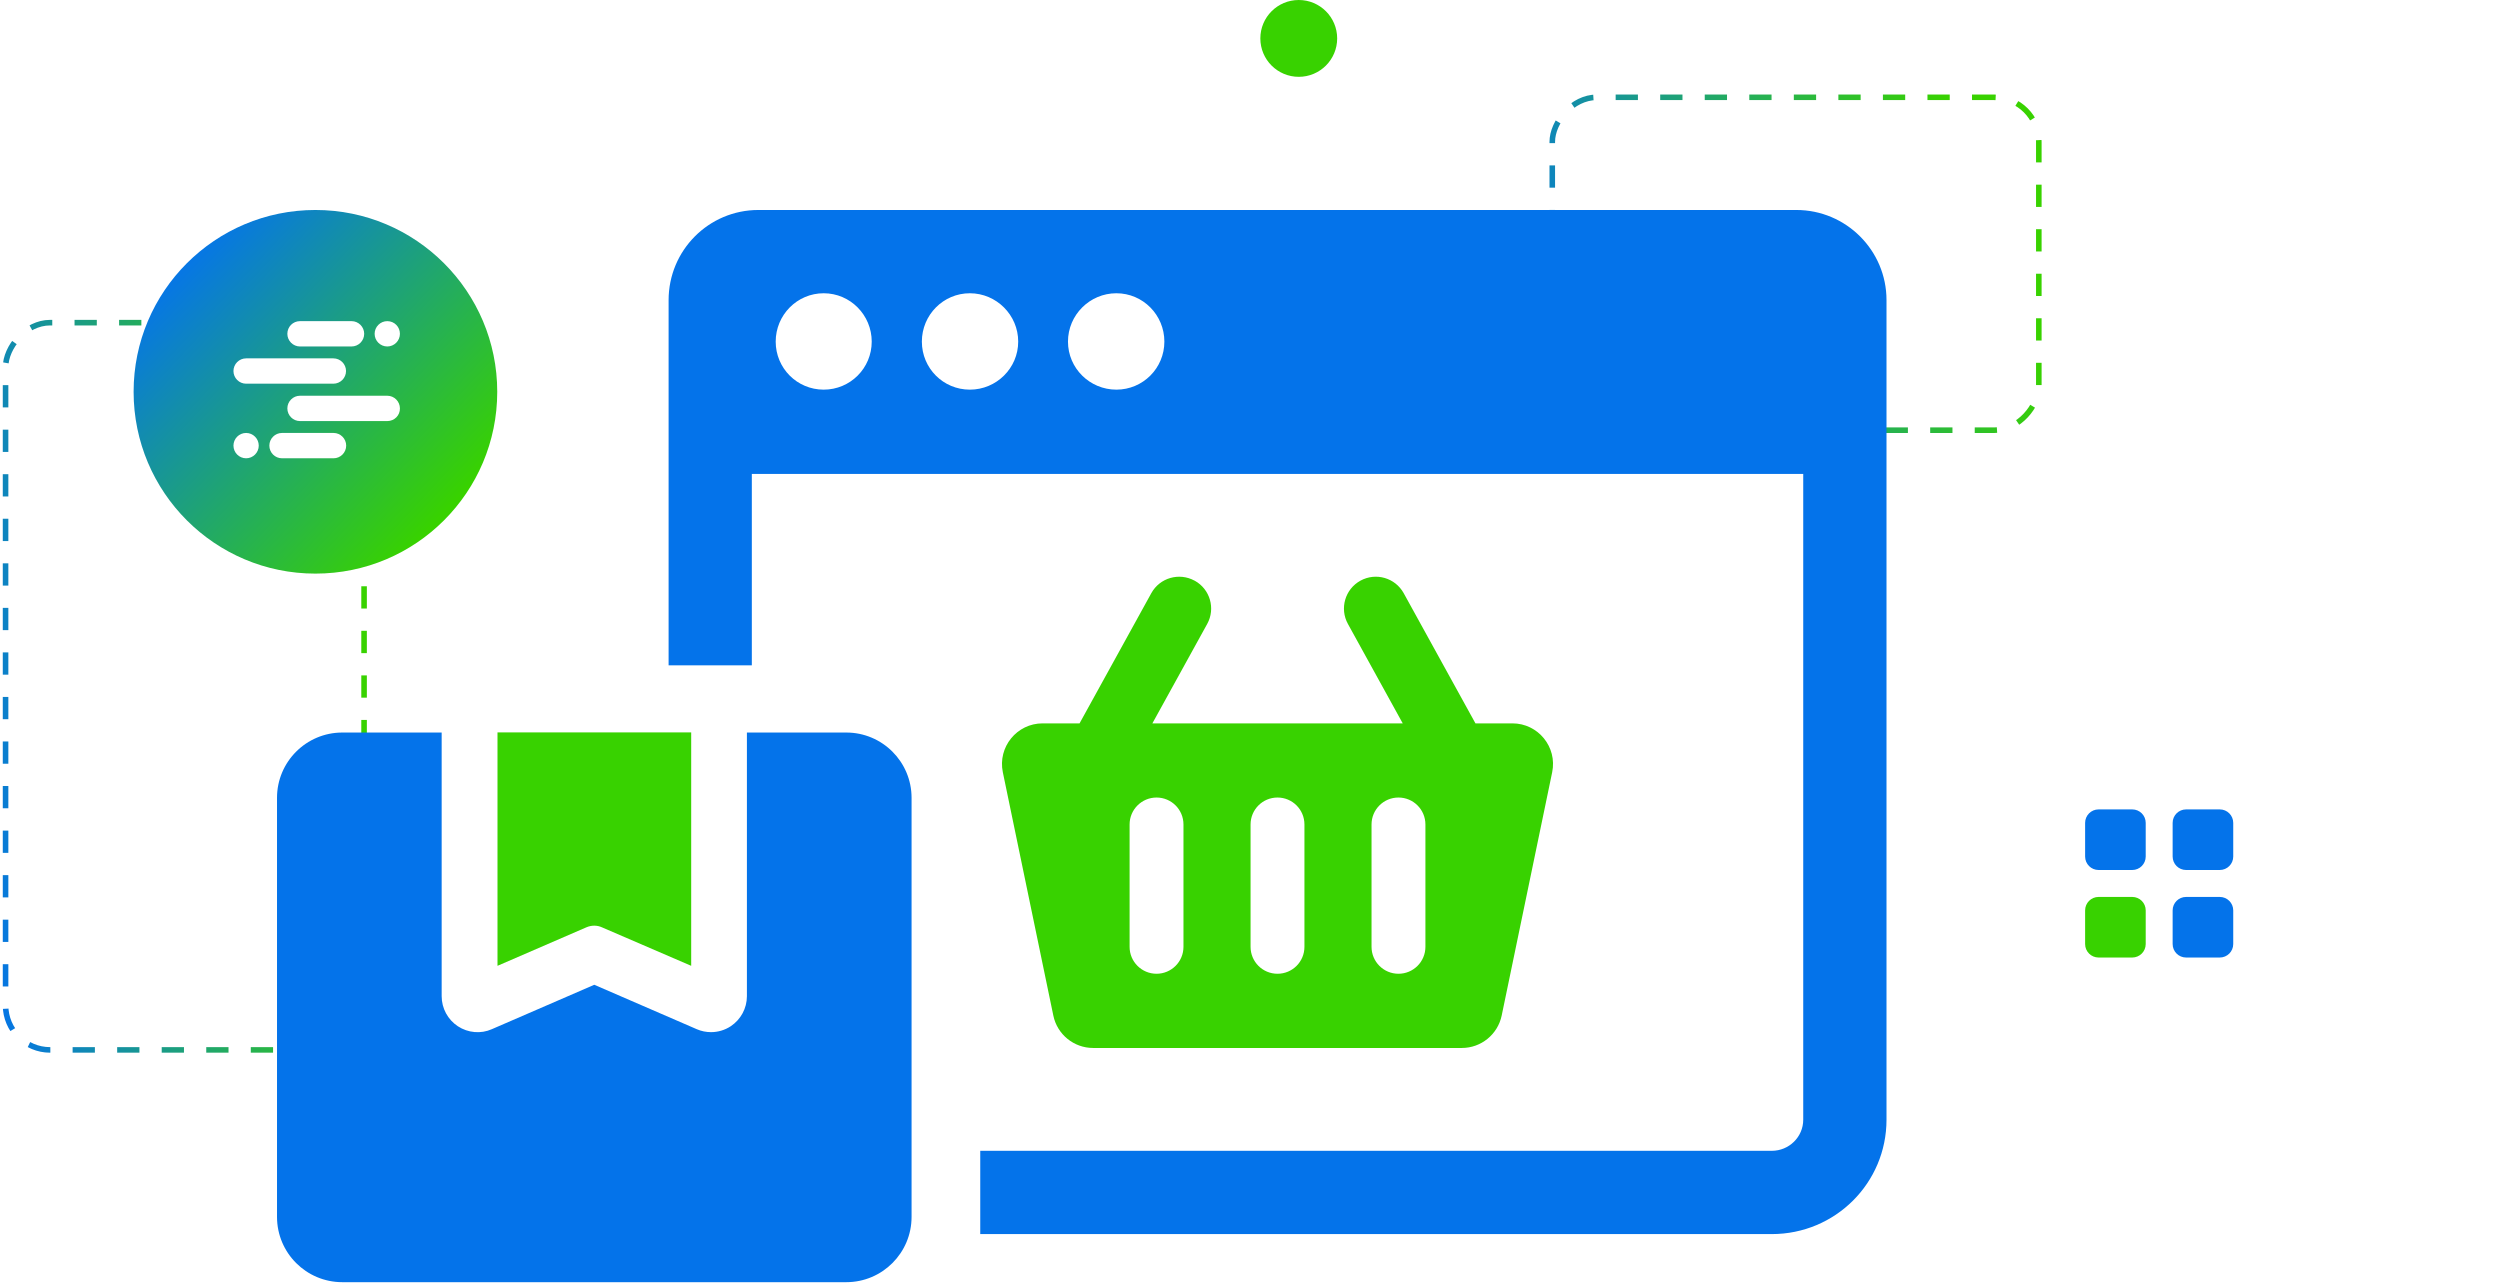 <?xml version="1.0" encoding="UTF-8"?> <svg xmlns="http://www.w3.org/2000/svg" width="449" height="231" viewBox="0 0 449 231" fill="none"><rect width="64.388" height="130.616" rx="8" transform="matrix(-1 0 0 1 65.388 57.949)" stroke="url(#paint0_linear_5784_3149)" stroke-dasharray="4 4"></rect><circle cx="56.65" cy="70.367" r="32.654" fill="url(#paint1_linear_5784_3149)"></circle><path d="M53.88 57.677H63.137C64.387 57.677 65.409 58.701 65.409 59.953C65.409 61.204 64.387 62.228 63.137 62.228H53.88C52.631 62.228 51.608 61.204 51.608 59.953C51.608 58.701 52.602 57.677 53.88 57.677ZM69.555 57.677C68.305 57.677 67.283 58.701 67.283 59.953C67.283 61.204 68.305 62.228 69.555 62.228C70.804 62.228 71.826 61.204 71.826 59.953C71.826 58.701 70.833 57.677 69.555 57.677ZM69.555 75.625H53.88C52.631 75.625 51.608 74.601 51.608 73.349C51.608 72.098 52.631 71.074 53.88 71.074H69.555C70.804 71.074 71.826 72.098 71.826 73.349C71.855 74.601 70.833 75.625 69.555 75.625Z" fill="white"></path><path d="M44.2 64.362H59.875C61.124 64.362 62.147 65.385 62.147 66.637C62.147 67.888 61.124 68.912 59.875 68.912H44.2C42.951 68.912 41.929 67.888 41.929 66.637C41.929 65.385 42.951 64.362 44.2 64.362ZM59.904 82.309H50.646C49.397 82.309 48.375 81.285 48.375 80.034C48.375 78.782 49.397 77.758 50.646 77.758H59.904C61.153 77.758 62.175 78.782 62.175 80.034C62.175 81.285 61.153 82.309 59.904 82.309ZM44.2 82.309C45.45 82.309 46.472 81.285 46.472 80.034C46.472 78.782 45.45 77.758 44.2 77.758C42.951 77.758 41.929 78.782 41.929 80.034C41.929 81.285 42.951 82.309 44.2 82.309Z" fill="white"></path><rect width="87.384" height="59.789" rx="8" transform="matrix(-1 0 0 1 366.172 17.477)" stroke="url(#paint2_linear_5784_3149)" stroke-dasharray="4 4"></rect><path d="M214.548 104.29C211.779 102.772 208.302 103.766 206.775 106.535L193.888 129.917H187.256C182.63 129.917 179.171 134.166 180.109 138.701L189.179 182.402C189.878 185.787 192.867 188.215 196.326 188.215H262.554C266.012 188.215 268.993 185.778 269.701 182.402L278.77 138.701C279.709 134.166 276.25 129.917 271.623 129.917H264.991L252.104 106.535C250.578 103.775 247.11 102.763 244.332 104.29C241.563 105.817 240.561 109.294 242.088 112.063L251.93 129.917H206.968L216.811 112.063C218.338 109.303 217.335 105.817 214.566 104.29H214.548ZM246.328 148.074C246.328 145.407 248.49 143.236 251.166 143.236C253.843 143.236 256.005 145.407 256.005 148.074V170.049C256.005 172.725 253.834 174.887 251.166 174.887C248.499 174.887 246.328 172.725 246.328 170.049V148.074ZM224.602 148.074C224.602 145.407 226.763 143.236 229.44 143.236C232.117 143.236 234.278 145.407 234.278 148.074V170.049C234.278 172.725 232.117 174.887 229.44 174.887C226.763 174.887 224.602 172.725 224.602 170.049V148.074ZM207.713 143.236C210.39 143.236 212.552 145.407 212.552 148.074V170.049C212.552 172.725 210.381 174.887 207.713 174.887C205.046 174.887 202.875 172.725 202.875 170.049V148.074C202.875 145.407 205.046 143.236 207.713 143.236Z" fill="#38D200"></path><path d="M322.618 37.713H136.215C127.274 37.713 120.081 44.97 120.081 53.902V119.495H135.028V85.121H323.86V201.102C323.86 204.202 321.312 206.686 318.212 206.686H176.053V221.642H318.212C329.627 221.642 338.816 212.462 338.816 201.102V53.902C338.816 44.97 331.559 37.713 322.618 37.713ZM147.933 69.981C143.16 69.981 139.315 66.136 139.315 61.352C139.315 56.569 143.16 52.669 147.933 52.669C152.707 52.669 156.561 56.579 156.561 61.352C156.561 66.126 152.717 69.981 147.933 69.981ZM174.185 69.981C169.402 69.981 165.567 66.136 165.567 61.352C165.567 56.569 169.411 52.669 174.185 52.669C178.959 52.669 182.869 56.579 182.869 61.352C182.869 66.126 178.959 69.981 174.185 69.981ZM200.502 69.981C195.719 69.981 191.809 66.136 191.809 61.352C191.809 56.569 195.719 52.669 200.502 52.669C205.285 52.669 209.121 56.579 209.121 61.352C209.121 66.126 205.276 69.981 200.502 69.981Z" fill="#0473EA"></path><path d="M124.138 131.536V173.461L108.123 166.553C107.259 166.149 106.219 166.149 105.299 166.553L89.35 173.461V131.536H124.138Z" fill="#38D200"></path><path d="M61.479 230.279H151.99C158.466 230.279 163.718 225.027 163.718 218.551V143.291C163.718 136.815 158.466 131.563 151.99 131.563H134.145V178.916C134.145 181.087 133.051 183.11 131.239 184.315C130.172 185.014 128.939 185.373 127.697 185.373C126.823 185.373 125.95 185.198 125.131 184.84L106.734 176.865L88.338 184.84C86.36 185.723 84.051 185.511 82.23 184.315C80.418 183.12 79.323 181.087 79.323 178.916V131.563H61.479C55.003 131.563 49.751 136.815 49.751 143.291V218.551C49.751 225.027 55.003 230.279 61.479 230.279Z" fill="#0473EA"></path><g filter="url(#filter0_d_5784_3149)"><rect x="360.653" y="131.536" width="53.388" height="53.388" rx="26.694" fill="white"></rect><path d="M382.951 145.369H376.905C375.57 145.369 374.487 146.452 374.487 147.788V153.834C374.487 155.169 375.57 156.252 376.905 156.252H382.951C384.287 156.252 385.37 155.169 385.37 153.834V147.788C385.37 146.452 384.287 145.369 382.951 145.369Z" fill="#0473EA"></path><path d="M398.671 145.369H392.625C391.289 145.369 390.206 146.452 390.206 147.788V153.834C390.206 155.169 391.289 156.252 392.625 156.252H398.671C400.007 156.252 401.089 155.169 401.089 153.834V147.788C401.089 146.452 400.007 145.369 398.671 145.369Z" fill="#0473EA"></path><path d="M382.951 161.089H376.905C375.57 161.089 374.487 162.172 374.487 163.507V169.553C374.487 170.889 375.57 171.972 376.905 171.972H382.951C384.287 171.972 385.37 170.889 385.37 169.553V163.507C385.37 162.172 384.287 161.089 382.951 161.089Z" fill="#38D200"></path><path d="M398.671 161.089H392.625C391.289 161.089 390.206 162.172 390.206 163.507V169.553C390.206 170.889 391.289 171.972 392.625 171.972H398.671C400.007 171.972 401.089 170.889 401.089 169.553V163.507C401.089 162.172 400.007 161.089 398.671 161.089Z" fill="#0473EA"></path></g><circle cx="233.257" cy="6.899" r="6.899" fill="#38D200"></circle><defs><filter id="filter0_d_5784_3149" x="326.653" y="97.536" width="121.388" height="121.388" filterUnits="userSpaceOnUse" color-interpolation-filters="sRGB"><feFlood flood-opacity="0" result="BackgroundImageFix"></feFlood><feColorMatrix in="SourceAlpha" type="matrix" values="0 0 0 0 0 0 0 0 0 0 0 0 0 0 0 0 0 0 127 0" result="hardAlpha"></feColorMatrix><feOffset></feOffset><feGaussianBlur stdDeviation="17"></feGaussianBlur><feComposite in2="hardAlpha" operator="out"></feComposite><feColorMatrix type="matrix" values="0 0 0 0 0 0 0 0 0 0 0 0 0 0 0 0 0 0 0.25 0"></feColorMatrix><feBlend mode="normal" in2="BackgroundImageFix" result="effect1_dropShadow_5784_3149"></feBlend><feBlend mode="normal" in="SourceGraphic" in2="effect1_dropShadow_5784_3149" result="shape"></feBlend></filter><linearGradient id="paint0_linear_5784_3149" x1="12.527" y1="-3.18" x2="81.342" y2="5.235" gradientUnits="userSpaceOnUse"><stop stop-color="#38D200"></stop><stop offset="1" stop-color="#0473EA"></stop></linearGradient><linearGradient id="paint1_linear_5784_3149" x1="23.996" y1="55.06" x2="72.466" y2="99.96" gradientUnits="userSpaceOnUse"><stop stop-color="#0574EB"></stop><stop offset="1" stop-color="#38D200"></stop></linearGradient><linearGradient id="paint2_linear_5784_3149" x1="17.002" y1="-1.456" x2="100.778" y2="28.917" gradientUnits="userSpaceOnUse"><stop stop-color="#38D200"></stop><stop offset="1" stop-color="#0473EA"></stop></linearGradient></defs></svg> 